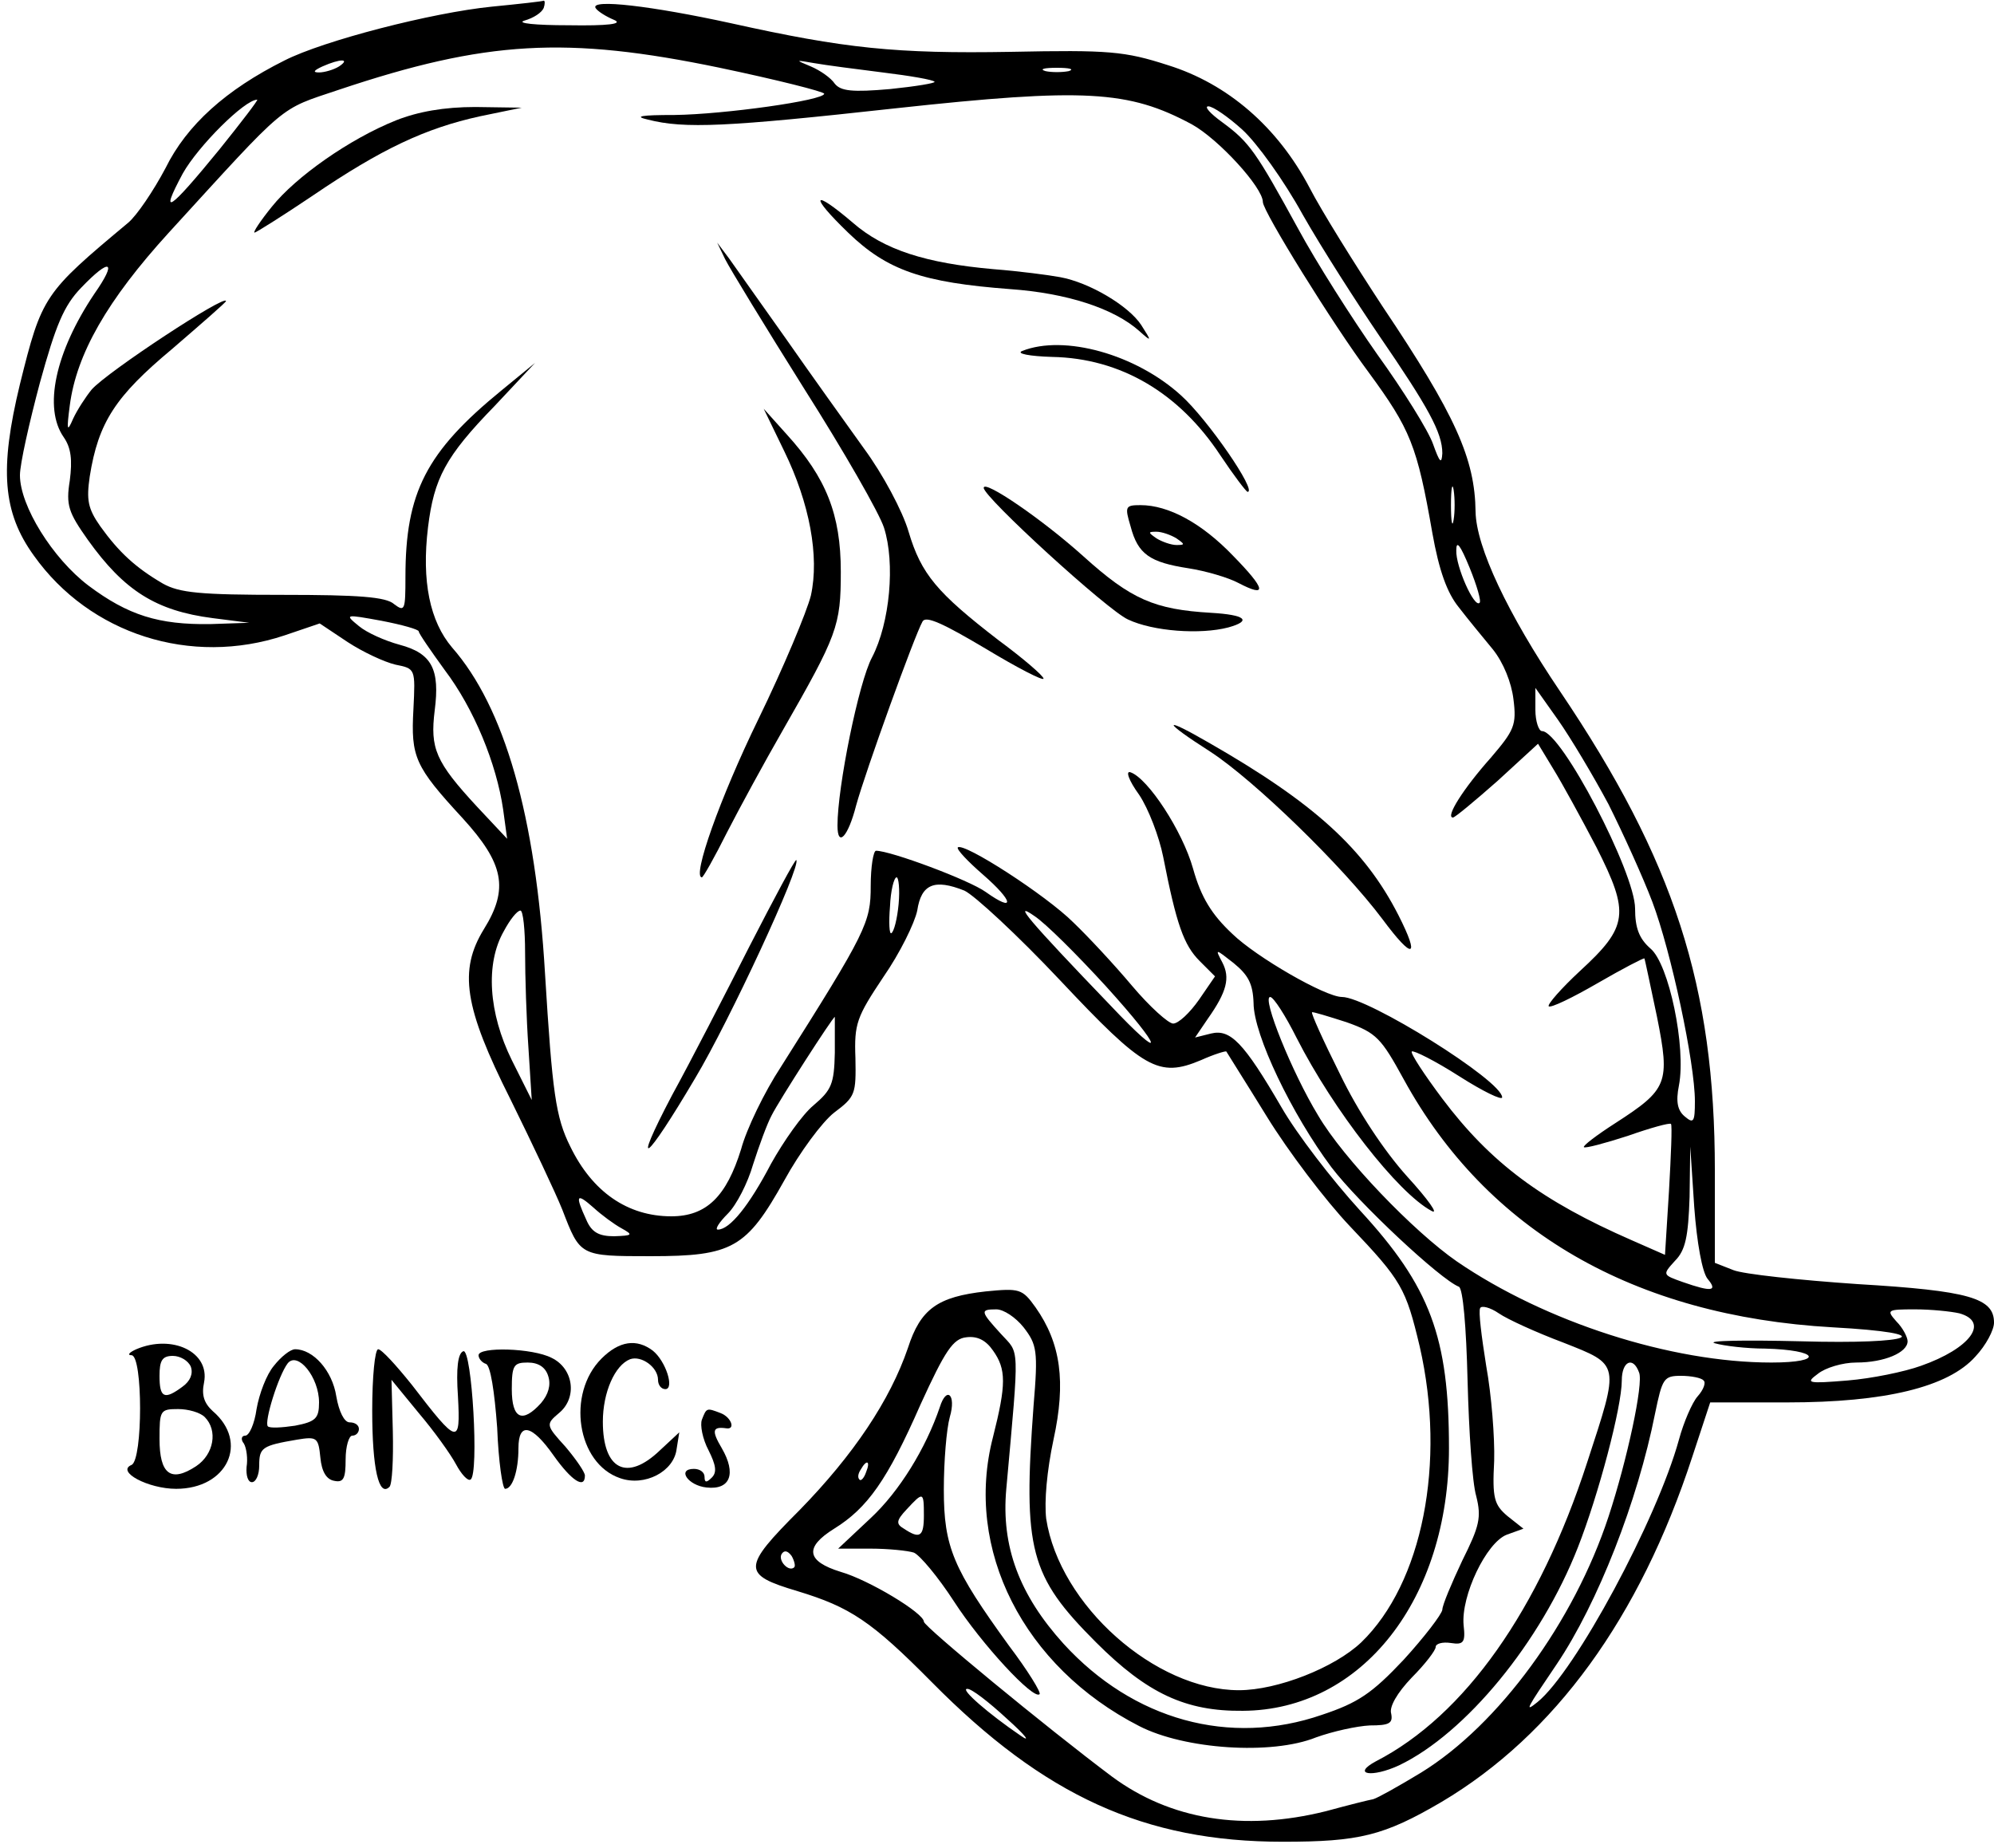 <?xml version="1.0" standalone="no"?>
<!DOCTYPE svg PUBLIC "-//W3C//DTD SVG 20010904//EN"
 "http://www.w3.org/TR/2001/REC-SVG-20010904/DTD/svg10.dtd">
<svg version="1.0" xmlns="http://www.w3.org/2000/svg"
 width="300pt" height="278pt" viewBox="0 0 300 278"
 preserveAspectRatio="xMidYMid meet">
<g transform="translate(0,278) scale(0.1,-0.1)"
fill="#000000" stroke="none">
<path d="M740 2770 c-90 -9 -253 -51 -312 -81 -88 -44 -147 -97 -179 -162 -18
-34 -43 -71 -56 -82 -127 -106 -130 -110 -163 -243 -31 -128 -26 -193 21 -258
84 -118 236 -167 377 -120 l53 18 42 -28 c23 -15 55 -30 72 -34 30 -6 30 -6
27 -67 -4 -72 2 -86 74 -164 62 -68 70 -106 32 -167 -38 -62 -30 -117 40 -256
33 -67 68 -141 78 -166 27 -70 26 -70 133 -70 123 0 144 12 201 114 23 42 57
88 75 102 32 24 33 28 32 82 -2 52 2 62 42 122 25 36 47 81 51 100 6 40 26 48
71 30 15 -7 80 -67 144 -135 126 -134 148 -147 212 -120 20 9 37 14 38 13 1
-2 29 -46 61 -98 32 -52 88 -126 125 -165 78 -82 84 -93 105 -181 40 -175 4
-356 -88 -445 -40 -38 -126 -72 -184 -72 -126 0 -270 128 -290 258 -3 26 1 72
11 119 19 87 11 145 -27 199 -20 28 -24 29 -75 24 -72 -8 -98 -26 -117 -85
-27 -79 -82 -161 -163 -244 -87 -87 -87 -97 -3 -122 79 -24 111 -45 202 -137
169 -171 320 -240 528 -240 115 0 152 9 239 60 170 101 298 277 377 519 l27
82 116 0 c147 0 242 23 283 69 16 17 28 40 28 51 0 37 -37 48 -205 58 -88 6
-172 15 -187 21 l-28 11 0 139 c0 277 -61 466 -233 721 -79 117 -126 217 -127
270 -1 80 -30 145 -140 309 -42 64 -92 144 -110 179 -48 91 -123 156 -213 184
-65 21 -89 23 -236 20 -173 -3 -250 5 -421 43 -119 26 -212 37 -204 23 3 -5
16 -13 28 -18 14 -6 -9 -9 -69 -8 -49 0 -79 3 -66 7 14 4 26 12 29 19 2 6 2
11 0 11 -1 -1 -37 -5 -78 -9z m343 -92 c86 -18 157 -36 157 -39 0 -10 -150
-31 -225 -32 -51 0 -62 -2 -40 -7 55 -14 118 -11 372 17 285 31 351 27 446
-24 40 -22 107 -95 107 -117 0 -14 106 -185 159 -256 63 -86 73 -110 96 -242
10 -56 22 -90 40 -112 13 -17 37 -46 51 -63 16 -20 28 -50 31 -75 5 -39 1 -47
-34 -88 -41 -46 -69 -90 -57 -90 3 0 33 25 67 55 l61 56 23 -38 c13 -21 42
-74 65 -118 50 -99 48 -119 -25 -186 -28 -26 -49 -50 -47 -53 3 -3 36 13 74
35 38 22 69 38 70 37 1 -2 9 -41 19 -88 20 -100 16 -109 -63 -160 -28 -18 -49
-34 -47 -36 2 -2 32 6 66 17 34 12 63 20 65 18 2 -2 0 -48 -3 -101 l-6 -96
-50 22 c-135 59 -212 116 -285 213 -27 36 -48 68 -46 71 3 2 35 -14 71 -37 36
-23 65 -37 65 -32 0 25 -202 151 -241 151 -25 0 -129 60 -165 95 -31 29 -47
55 -59 98 -16 57 -68 136 -94 145 -8 3 -3 -12 13 -34 14 -21 30 -63 36 -93 20
-102 31 -133 55 -157 l23 -23 -24 -35 c-14 -20 -31 -36 -39 -36 -7 0 -35 25
-62 57 -26 31 -66 74 -88 95 -41 41 -165 121 -174 113 -2 -3 15 -21 38 -41 46
-40 49 -58 4 -26 -25 18 -143 62 -165 62 -4 0 -8 -24 -8 -53 0 -55 -6 -68
-135 -272 -25 -38 -52 -94 -60 -124 -22 -71 -52 -101 -105 -101 -66 0 -119 37
-152 105 -22 44 -27 81 -38 260 -14 238 -61 401 -140 491 -33 39 -46 99 -36
181 9 73 26 106 100 182 l61 65 -50 -41 c-114 -93 -145 -154 -145 -281 0 -50
-1 -53 -17 -41 -12 11 -54 14 -167 14 -125 0 -156 3 -181 17 -41 24 -66 47
-94 86 -19 27 -21 40 -16 75 13 82 39 121 124 192 44 38 81 70 81 72 0 11
-178 -106 -202 -133 -9 -11 -22 -31 -28 -44 -9 -21 -10 -18 -5 20 10 77 56
158 149 260 181 198 164 184 256 215 221 74 342 81 573 33z m-573 2 c-8 -5
-22 -9 -30 -9 -10 0 -8 3 5 9 27 12 43 12 25 0z m818 -9 c41 -5 76 -11 78 -14
2 -2 -28 -7 -67 -11 -57 -5 -74 -3 -83 8 -6 9 -22 20 -36 26 -24 10 -24 10 5
5 17 -3 63 -9 103 -14z m280 2 c-10 -2 -26 -2 -35 0 -10 3 -2 5 17 5 19 0 27
-2 18 -5z m-1278 -118 c-76 -93 -91 -103 -55 -36 23 41 93 111 112 111 2 0
-24 -34 -57 -75z m1539 30 c22 -20 63 -77 91 -128 29 -51 81 -132 115 -182 74
-108 95 -146 95 -177 -1 -17 -4 -14 -14 14 -7 20 -45 81 -84 135 -38 54 -92
139 -119 189 -63 115 -73 130 -114 160 -18 13 -28 24 -21 24 7 0 30 -16 51
-35z m-1727 -247 c-59 -88 -77 -172 -46 -216 11 -16 13 -34 9 -65 -6 -37 -2
-48 27 -89 55 -77 103 -107 188 -118 l55 -7 -59 -2 c-77 -1 -123 13 -183 58
-54 41 -103 120 -103 166 0 17 14 79 30 139 24 87 36 116 62 143 44 46 55 41
20 -9z m2045 -340 c-2 -13 -4 -3 -4 22 0 25 2 35 4 23 2 -13 2 -33 0 -45z m39
-125 c-8 -8 -36 55 -35 79 0 16 6 8 20 -26 11 -27 18 -51 15 -53z m-1596 -43
c0 -3 18 -29 39 -58 44 -58 78 -141 88 -210 l6 -44 -45 48 c-63 68 -71 88 -64
145 8 62 -4 86 -53 99 -22 6 -49 18 -61 28 -22 18 -21 18 34 8 31 -6 56 -13
56 -16z m1790 -260 c22 -44 52 -110 66 -147 28 -74 64 -242 64 -300 0 -31 -2
-34 -15 -23 -11 9 -14 22 -9 47 11 57 -15 183 -43 206 -17 15 -23 31 -23 60 0
54 -111 267 -140 267 -5 0 -10 15 -10 32 l0 33 34 -48 c19 -27 53 -84 76 -127z
m-1068 -150 c-2 -22 -7 -42 -11 -44 -3 -2 -4 16 -2 40 1 24 6 44 10 44 3 0 5
-18 3 -40z m312 -124 c87 -96 91 -118 6 -28 -124 129 -147 157 -114 134 17
-11 65 -59 108 -106z m-874 51 c0 -35 2 -100 5 -143 l5 -79 -30 60 c-35 71
-40 145 -12 194 9 17 20 31 25 31 4 0 7 -29 7 -63z m1096 -76 c0 -48 58 -168
117 -247 41 -54 164 -169 192 -180 6 -3 11 -59 13 -142 2 -75 7 -153 13 -173
8 -32 5 -45 -21 -97 -16 -34 -30 -67 -30 -74 -1 -7 -27 -41 -58 -75 -48 -51
-69 -65 -123 -83 -139 -48 -284 -8 -389 107 -66 73 -94 146 -86 233 20 222 20
202 -8 233 -31 34 -32 37 -7 37 11 0 29 -12 41 -27 20 -26 22 -35 15 -118 -16
-217 -6 -256 94 -356 77 -77 135 -104 221 -103 179 1 310 168 310 395 0 167
-28 243 -134 358 -42 46 -95 115 -118 155 -57 98 -77 118 -106 111 l-24 -6 19
28 c29 41 34 62 22 85 -11 21 -11 21 17 -1 22 -18 29 -31 30 -60z m65 -53 c55
-108 152 -233 203 -260 11 -6 -5 17 -37 52 -35 39 -74 98 -101 154 -25 50 -44
92 -42 93 1 1 24 -6 52 -15 45 -16 52 -24 86 -86 125 -228 346 -356 645 -373
164 -9 125 -26 -49 -21 -84 2 -142 1 -128 -3 14 -4 48 -8 75 -8 82 -2 91 -21
10 -21 -151 0 -340 61 -473 152 -65 45 -171 155 -209 220 -39 64 -85 178 -72
178 5 0 23 -28 40 -62z m-695 -22 c-1 -47 -5 -56 -32 -79 -17 -14 -45 -54 -64
-88 -33 -63 -62 -99 -80 -99 -5 0 2 11 15 24 13 13 30 46 38 74 9 28 21 61 28
74 11 22 92 148 95 148 0 0 0 -24 0 -54z m1313 -340 c16 -19 6 -20 -37 -5 -31
11 -31 11 -12 32 16 16 20 37 22 96 l1 76 6 -91 c4 -54 12 -98 20 -108z
m-1634 76 c18 -10 17 -11 -11 -12 -23 0 -34 6 -42 25 -17 37 -15 41 11 18 12
-11 31 -25 42 -31z m1417 -172 c86 -34 85 -30 36 -180 -72 -222 -184 -381
-318 -450 -37 -20 -6 -25 35 -6 100 48 213 185 269 328 31 79 66 211 66 251 0
29 17 37 26 12 7 -16 -18 -132 -46 -217 -52 -158 -165 -313 -282 -385 -33 -20
-65 -38 -72 -40 -6 -1 -38 -9 -71 -18 -124 -31 -234 -13 -322 52 -100 75 -283
226 -283 233 0 13 -83 63 -125 75 -52 16 -55 37 -10 65 50 31 80 73 130 187
37 81 49 99 69 101 16 2 29 -4 40 -20 20 -28 20 -51 0 -130 -44 -169 46 -346
220 -435 68 -35 199 -44 266 -17 25 9 61 17 81 18 29 0 35 3 32 18 -3 10 9 31
31 54 20 20 36 41 36 46 0 5 10 8 23 6 19 -3 22 1 19 27 -4 44 34 124 65 136
l25 9 -24 19 c-20 17 -23 27 -20 83 1 35 -4 99 -12 143 -7 44 -12 83 -9 87 2
4 15 1 28 -8 13 -9 57 -29 97 -44z m596 44 c46 -13 16 -53 -58 -79 -25 -9 -74
-19 -110 -22 -61 -5 -64 -4 -45 10 11 9 37 17 58 17 42 0 77 15 77 32 0 6 -7
20 -17 30 -15 17 -14 18 28 18 24 0 54 -3 67 -6z m-385 -101 c4 -3 0 -14 -9
-24 -8 -9 -21 -39 -28 -65 -33 -120 -156 -349 -213 -395 -20 -16 -17 -11 29
57 62 92 122 246 148 377 11 53 13 57 39 57 15 0 31 -3 34 -7z m-1260 -138
c-3 -9 -8 -14 -10 -11 -3 3 -2 9 2 15 9 16 15 13 8 -4z m-108 -143 c-8 -8 -25
10 -19 20 4 6 9 5 15 -3 4 -7 6 -15 4 -17z m320 -228 c28 -25 37 -37 20 -25
-47 32 -91 70 -80 70 6 1 33 -20 60 -45z"/>
<path d="M596 2599 c-70 -28 -151 -85 -187 -130 -17 -21 -29 -39 -26 -39 2 0
42 25 88 56 103 70 169 101 251 119 l63 13 -70 1 c-47 0 -86 -7 -119 -20z"/>
<path d="M1276 2430 c59 -57 112 -75 244 -85 85 -6 156 -29 194 -63 19 -17 19
-16 3 9 -19 29 -78 64 -122 72 -16 3 -61 9 -100 12 -102 9 -165 29 -212 70
-61 52 -66 42 -7 -15z"/>
<path d="M1091 2390 c7 -14 60 -101 119 -195 59 -93 113 -187 120 -209 17 -53
9 -143 -18 -195 -20 -37 -52 -195 -52 -253 0 -34 16 -17 28 30 14 51 88 256
100 277 5 9 31 -3 95 -41 48 -29 87 -49 87 -45 0 4 -30 30 -68 58 -92 71 -116
99 -135 163 -9 31 -39 87 -67 125 -28 39 -81 113 -118 166 -37 52 -75 106 -85
120 l-18 24 12 -25z"/>
<path d="M1538 2252 c-10 -4 11 -8 45 -9 103 -2 191 -54 253 -148 20 -30 39
-55 41 -55 15 0 -60 109 -100 145 -68 62 -176 92 -239 67z"/>
<path d="M1180 2101 c38 -78 53 -158 40 -217 -6 -24 -41 -108 -79 -186 -58
-119 -100 -238 -85 -238 2 0 19 30 38 68 19 37 56 105 83 152 83 145 88 158
88 240 0 86 -22 141 -81 206 l-35 39 31 -64z"/>
<path d="M1480 2046 c0 -14 186 -184 217 -198 38 -18 109 -23 151 -12 36 10
26 19 -26 22 -85 5 -120 20 -192 85 -61 55 -150 116 -150 103z"/>
<path d="M1701 1988 c11 -42 29 -54 87 -63 26 -4 60 -14 75 -22 44 -23 42 -10
-8 41 -47 49 -97 76 -139 76 -23 0 -24 -2 -15 -32z m69 -18 c13 -9 13 -10 0
-10 -8 0 -22 5 -30 10 -13 9 -13 10 0 10 8 0 22 -5 30 -10z"/>
<path d="M1821 1649 c66 -43 199 -172 259 -252 46 -62 57 -59 24 6 -51 100
-127 169 -286 260 -71 41 -69 32 3 -14z"/>
<path d="M1128 1357 c-37 -73 -89 -174 -117 -225 -62 -118 -40 -101 35 26 51
85 160 320 152 328 -2 1 -33 -57 -70 -129z"/>
<path d="M1414 663 c-21 -62 -61 -127 -104 -167 l-49 -46 49 0 c26 0 56 -3 65
-6 9 -4 36 -36 60 -73 42 -65 120 -149 129 -140 3 2 -18 36 -46 73 -84 116
-98 148 -98 235 0 42 4 91 9 109 10 34 -5 47 -15 15z m-24 -163 c0 -32 -6 -36
-30 -20 -12 7 -12 12 4 29 25 27 26 27 26 -9z"/>
<path d="M205 750 c-11 -5 -14 -9 -7 -9 17 -1 17 -157 0 -165 -24 -10 25 -36
67 -36 77 0 110 70 55 117 -13 12 -17 24 -13 43 9 46 -48 73 -102 50z m82 -26
c4 -11 -1 -22 -12 -30 -28 -21 -35 -17 -35 16 0 23 4 30 20 30 11 0 23 -7 27
-16z m21 -76 c20 -20 14 -56 -13 -74 -38 -25 -55 -12 -55 41 0 43 1 45 28 45
15 0 33 -5 40 -12z"/>
<path d="M905 736 c-53 -53 -37 -158 28 -180 37 -13 81 10 85 44 l4 25 -29
-27 c-50 -48 -86 -29 -86 43 0 44 18 85 41 94 17 6 42 -12 42 -31 0 -8 5 -14
11 -14 14 0 1 42 -19 58 -24 18 -50 15 -77 -12z"/>
<path d="M412 725 c-11 -13 -22 -42 -26 -65 -3 -22 -11 -40 -17 -40 -6 0 -7
-6 -2 -12 4 -7 6 -23 4 -35 -1 -13 2 -23 8 -23 6 0 11 11 11 25 0 27 4 30 57
39 30 5 32 3 35 -27 2 -21 9 -33 21 -35 14 -3 17 4 17 32 0 20 5 36 10 36 6 0
10 5 10 10 0 6 -6 10 -14 10 -8 0 -16 16 -20 39 -6 39 -35 71 -62 71 -7 0 -21
-11 -32 -25z m68 -55 c0 -24 -5 -29 -36 -35 -20 -3 -38 -4 -41 -1 -6 6 16 77
30 95 15 18 47 -21 47 -59z"/>
<path d="M560 658 c0 -88 10 -131 26 -115 4 4 6 41 5 84 l-2 77 41 -50 c23
-27 48 -62 56 -77 8 -15 18 -26 22 -23 13 8 2 198 -11 193 -8 -3 -11 -25 -8
-68 4 -74 0 -73 -69 17 -24 30 -46 54 -51 54 -5 0 -9 -42 -9 -92z"/>
<path d="M720 741 c0 -5 5 -11 11 -13 7 -2 13 -42 17 -96 2 -51 8 -92 12 -92
11 0 20 27 20 61 0 40 20 36 53 -11 27 -38 47 -51 47 -30 0 5 -13 24 -29 43
-30 33 -30 34 -10 51 28 23 22 67 -11 83 -29 15 -110 17 -110 4z m105 -32 c4
-13 0 -27 -11 -40 -28 -31 -44 -24 -44 21 0 36 3 40 24 40 16 0 27 -7 31 -21z"/>
<path d="M1056 644 c-3 -8 1 -29 10 -46 11 -22 13 -33 5 -41 -8 -8 -11 -8 -11
1 0 7 -7 12 -16 12 -26 0 -9 -25 19 -28 36 -4 45 21 23 59 -16 27 -14 33 7 30
14 -2 7 17 -9 23 -21 8 -21 8 -28 -10z"/>
</g>
</svg>

